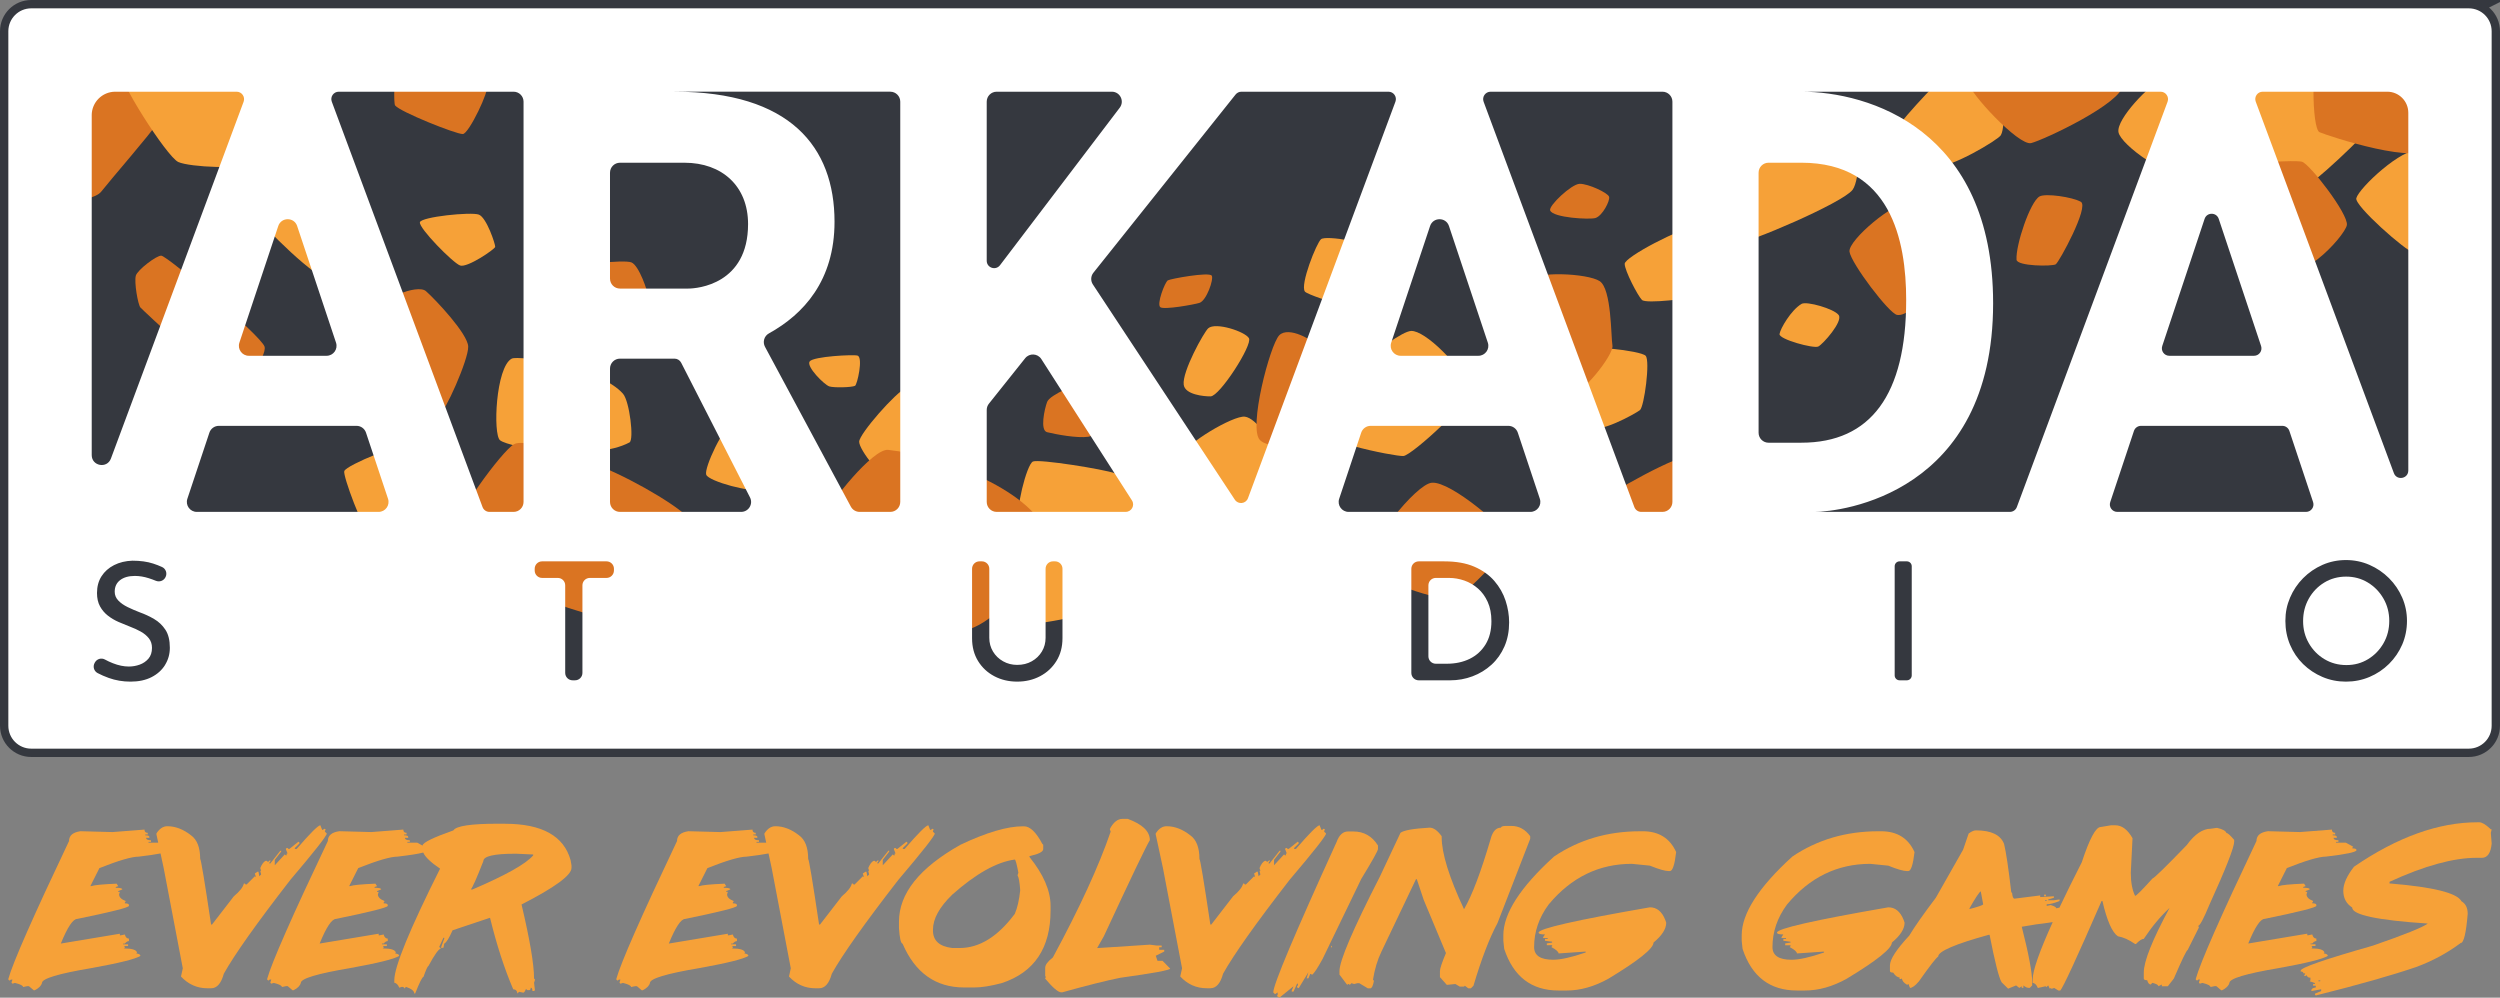 <svg xmlns="http://www.w3.org/2000/svg" id="Calque_2" data-name="Calque 2" viewBox="0 0 2249 897.52"><rect x="0" y="0" width="2249" height="897.52" fill="#808080" stroke="none"/><defs><style>      .cls-1 {        fill: #35383f;      }      .cls-1, .cls-2, .cls-3, .cls-4 {        stroke-width: 0px;      }      .cls-5 {        fill: none;        stroke: #35383f;        stroke-miterlimit: 10;        stroke-width: 15px;      }      .cls-2 {        fill: #fff;      }      .cls-3 {        fill: #f6a138;      }      .cls-4 {        fill: #da7422;      }    </style></defs><g id="final"><path class="cls-5" d="M2220.91,7.5H28.09c-11.37,0-20.59,9.22-20.59,20.59v624.81c0,11.37,9.22,20.59,20.59,20.59h2192.81c11.37,0,20.59-9.22,20.59-20.59V28.09c0-11.37-9.22-20.59-20.59-20.59Z"></path><rect class="cls-1" x="14.54" y="13.6" width="2219.76" height="653.8"></rect><g id="particules"><path class="cls-3" d="M1064.88,408.72c0-8.54,44.71-35.29,55.06-33.88,10.35,1.41,25.41,23.49,25.41,33.88s-16.08,87.06-28.16,87.06-52.31-78.52-52.31-87.06Z"></path><path class="cls-3" d="M1089.06,356.58c-6.13.07-22.99-1.55-24.19-10.45-1.58-11.77,18.18-47.29,22.01-50.76,6.53-5.91,33.25,2.9,36.68,8.88s-26.29,52.24-34.5,52.33Z"></path><path class="cls-3" d="M1205.32,272.81c-6.13.07-29.57-8.25-31.37-10.45-4.76-5.83,10.45-43.92,14.47-47.18,4.65-3.76,45.52,3.43,48.94,9.41s-23.83,48.12-32.04,48.22Z"></path><path class="cls-3" d="M1269.49,297.71c12.63-.47,44.07,30.84,53.11,51.79,3.86,8.94-52.58,60.26-60.11,60.73-7.53.47-85.18-14.58-85.18-30.12s77.05-81.83,92.18-82.4Z"></path><path class="cls-3" d="M1528.39,202.56c-16.94,2.47-66.82,28.68-66.82,34.79s11.76,28.71,15.53,32.47c3.76,3.76,44.24-1.39,51.29-3.52,7.06-2.13,12.71-65.6,0-63.75Z"></path><path class="cls-3" d="M1550.3,132.39c-3.88,8.77.27,86.8,10.94,86.8s96.51-36.65,105.36-48.46c6.66-8.88,8.25-51.07-.89-52.49-9.15-1.41-112.67,7.96-115.41,14.14Z"></path><path class="cls-3" d="M1620.71,273.36c-9.5,5.57-19.16,22.35-19.85,27.12-.7,4.77,30.65,13.27,34.83,11.27,4.18-2,22.55-22.7,18.37-28.35-4.18-5.66-28.9-12.65-33.35-10.04Z"></path><path class="cls-3" d="M1706.4,115.51c4.87-8.9,47.37-54.13,51.66-55.03,9.91-2.08,35.76.47,39.53,7.06s7.53,45.22,2.35,54.12c-2.39,4.11-45.5,29.92-57.88,27.76-12.38-2.15-38.97-27.87-35.66-33.91Z"></path><path class="cls-4" d="M1814.07,233.6c-.89-12.92,12.24-52.2,20.71-56.89,5.4-2.99,29.63.51,37.19,4.86,7.56,4.35-19.56,54.21-22.61,56.19s-34.88,1.83-35.29-4.16Z"></path><path class="cls-4" d="M1441.24,450.6c1.66-4.69,71.74-44.03,80.7-40.36,10.35,4.24,5.41,41.98,2.12,53.54-2.39,8.39-41.19,17.98-44.24,17.88-3.63-.12-40.6-25.4-38.59-31.06Z"></path><path class="cls-3" d="M2176.09,135.37c-14.68-2.95-53.92,33.58-56.36,42.96-1.75,6.73,44.6,47.71,51.99,49.21,9.1,1.85,21.69-36.64,20.8-49.88-.35-5.23-8.37-40.66-16.42-42.28Z"></path><path class="cls-4" d="M141.02,111.38c7.86-12.84-7.23-65.05-20.8-69-34.95-10.19-95.18,112.05-96.13,128.47-.95,16.42,58.23,12.7,66.91,1.61,8.69-11.09,44.88-52.68,50.02-61.07Z"></path><path class="cls-3" d="M2044.48,185.22c-8.2-.81-36.67-90.71-34.59-107.29,1.69-13.52,70.1-31.51,78.46-32.12,9.33-.68,75.42,9.53,78.31,21.35,3.89,15.93-102.04,120.05-122.18,118.06Z"></path><path class="cls-3" d="M309.72,423.77c-1.54,3.88,16.93,53.45,23.52,58.35,8.27,6.15,52.68-7.61,57.53-13.18,4.85-5.57-19.69-63.98-23.65-67.76-3.96-3.79-55.18,16.98-57.4,22.59Z"></path><path class="cls-3" d="M815.83,348.42c-10.03,4.31-42.82,41.94-42.92,48.91-.11,7.37,21.55,35.22,31.12,35.22,6.44,0,38.15-46.42,40.98-58.45,1.86-7.93-21.65-28.92-29.18-25.68Z"></path><path class="cls-3" d="M728.4,325.11c3.39-4.52,39.53-6.35,43.05-5.21,5.24,1.7-.3,26.22-2.26,27.17-3.14,1.53-19.19,1.84-23.15.54-4.57-1.5-21.04-17.95-17.64-22.5Z"></path><path class="cls-3" d="M659.66,380.02c-8.63,2.96-26.47,41.01-24.35,47.01s41.56,16.68,49.06,13.06c7.8-3.77,12.22-21.65,6.97-36.25-5.77-16.04-24.59-26.24-31.68-23.81Z"></path><path class="cls-3" d="M917.34,466.44c-4.52-4.98,6.16-48.96,11.95-51.28s63.76,6.96,73.99,10.67c10.23,3.71,45.7,40.34,41.61,44.52-4.09,4.17-121.41,2.86-127.55-3.9Z"></path><path class="cls-3" d="M377.74,199.94c-1.15,5.16,29.7,36.59,36.17,38.9,6.47,2.31,31.27-14.69,31.57-16.73.3-2.04-7.7-26.41-14.7-29.04-7-2.63-51.95,1.98-53.04,6.87Z"></path><path class="cls-4" d="M514.91,242.89c-1.15,5.16,29.7,36.59,36.17,38.9,6.47,2.31,31.27-14.69,31.57-16.73.3-2.04-7.7-26.41-14.7-29.04-7-2.63-51.95,1.98-53.04,6.87Z"></path><path class="cls-3" d="M284.54,185.19c-5.54-8.12-37.42-25.14-41.55-21.18-3.85,3.69-11.1,21.37-10.22,32,.41,4.95,55.56,59.13,62.54,54.12s-3.71-54.59-10.77-64.94Z"></path><path class="cls-3" d="M108.88,63.07c-5.46,4.78,41.07,77.92,51.5,82.67,10.43,4.74,58.83,6.82,62.16.65s18.09-73.2,15.46-75.85c-2.63-2.65-124.01-11.94-129.11-7.47Z"></path><path class="cls-3" d="M1480.42,320.06c4.24,4.47-1.29,45.84-5.13,48.89-3.84,3.06-39.83,23.12-44.63,14.15-4.8-8.98-19.77-62.98-12.94-68.26,6.82-5.28,58.3.57,62.71,5.22Z"></path><path class="cls-3" d="M560.48,354.24c-20.67-23.64-93.77-34.95-100.13-31.61-14.36,7.53-17.03,68.31-10.5,73.44,8.93,7,84.16,19.24,116.43,1.94,4.29-2.3.03-37.1-5.8-43.76Z"></path><path class="cls-4" d="M462.44,399.57c8.12-4.52,41,4.9,79.39,20.64,31.64,12.97,74.99,39.1,79.89,48.75,2.14,4.22-31.07,77.03-64.28,86.45-24.16,6.85-152.51-46.16-151.03-72.81.94-16.94,45.36-77.1,56.03-83.03Z"></path><path class="cls-4" d="M341.32,281.86c-1.31-12.72,34.27-26.65,41.85-19.96,8.49,7.5,37.68,38.34,38.03,49.89.35,11.55-21.06,59.77-26.66,62.25s-52.09-81.14-53.23-92.19Z"></path><path class="cls-4" d="M126.3,276.6c-2.26-2.75-5.7-22.8-4.12-28.59,1.41-5.18,18.94-18.47,22.94-18,6.12.72,90,72.35,92.87,81.81,2.57,8.49-21.6,41.47-28.28,38.89-6.68-2.58-81.5-71.79-83.41-74.12Z"></path><path class="cls-4" d="M859.13,567.77c37.65,2.82,86.11-73.32,83.29-84.71-9.88-40-93.65-72.94-143.43-78.36-13.86-1.51-53.39,49.03-54.69,55.79-2.35,12.22,89.58,105.38,114.82,107.27Z"></path><path class="cls-4" d="M979.04,341.86c-8.85,2.82-34.59,13.06-37.06,19.76-2.47,6.71-6.52,25.6,0,27.18,8.15,1.98,26.71,5.53,37.06,4.12,10.35-1.41,30.59-30.59,27.29-33.65-3.29-3.06-14.93-21.35-27.29-17.41Z"></path><path class="cls-4" d="M356.77,61.87c-2.22,5.83-2.75,31.15-1.35,32.96,4.54,5.85,54.54,25.77,60.88,25.77,5.5,0,24.52-40.29,21.56-42.95-2.96-2.66-78.87-21.61-81.09-15.78Z"></path><path class="cls-4" d="M1133.51,395.94c12.8,12.19,49.7-4.73,55.53-15.25,5.83-10.52,5.16-57.98-.96-66.48s-28.95-21.07-37.25-12.6c-8.3,8.47-28.15,84.01-17.32,94.33Z"></path><path class="cls-4" d="M1435.24,196.13c-5.1,1.56-38.2-.15-40.73-6.85-1.56-4.14,19.23-23.75,26.52-23.92,7.67-.18,25.6,8.15,26.53,11.71s-5.97,17.12-12.32,19.06Z"></path><path class="cls-4" d="M1079.01,272.48c-5.1,1.56-31.89,6.38-35.18,3.88-3.52-2.68,4.09-22.38,6.71-24.12,2.12-1.41,37.18-7.8,39.53-4.27,2.04,3.06-4.71,22.56-11.06,24.5Z"></path><path class="cls-4" d="M1375.04,252.89c4.98-9.34,53.19-7.06,64.01,0,10.82,7.06,10.11,50.07,11.52,58.05,1.41,7.98-28.82,46.43-38,43.19-9.18-3.24-43.18-90.65-37.53-101.24Z"></path><path class="cls-4" d="M1714.8,184.13c-9.08-4.06-52.45,31.83-50.99,42.31,1.47,10.48,35.7,55.76,42.84,56.86,15.93,2.47,43.27-43.31,42.35-51.9-.92-8.59-24.84-43.09-34.21-47.28Z"></path><path class="cls-4" d="M1847.01,57.19c-6.92-.45-76.25,7.14-76.27,16.94-.02,8.37,45.33,57.41,56.51,54.59,11.17-2.82,81.88-35.76,82.82-52.71.39-6.99-48.47-17.88-63.06-18.82Z"></path><path class="cls-3" d="M1945.33,70.84c-11.22,5-41.76,36.36-39.54,48.12s46.04,42.43,56.37,35.16c10.34-7.27,29.11-60.65,23.65-63.11-5.46-2.46-31.03-24.39-40.49-20.18Z"></path><path class="cls-4" d="M2184.32,60.08c-8.56-23.41-87.35-21.67-96.43-16.36-9.08,5.32-8.3,72.1-1.25,75.21,7.05,3.11,93.94,31.92,98.72,11.95,4.78-19.96,7.5-47.47-1.04-70.81Z"></path><path class="cls-4" d="M2070.71,145.45c-6.82-1.51-46.95.73-48.77,4.15-8.5,15.96,13.88,63.66,26.34,86.41,15.13,27.62,61.38-23.78,62.96-33.54,1.59-9.76-33.71-55.51-40.53-57.02Z"></path><path class="cls-3" d="M989.05,494.73c-9.34-6.23-61.42-19.94-66.76-14.87-5.34,5.07-13.95,74.11-8.35,80.33,5.6,6.21,76.5-9.35,78.58-13.71,2.09-4.36,5.36-45.86-3.47-51.75Z"></path><path class="cls-4" d="M1230.13,507.33c0,13.29,69.85,34.85,78.38,31.55,8.53-3.29,51.23-44.99,48.68-55.2-1.76-7.06-51.53-50.82-69.05-49.43-14.5,1.15-58.01,56.72-58.01,73.08Z"></path></g><g id="cadre"><path class="cls-2" d="M1329.57,529.42c-3.64-3.2-7.73-5.58-12.25-7.16-4.53-1.57-9.15-2.36-13.88-2.36h-11.79c-3.68,0-6.66,2.98-6.66,6.66v63.88c0,3.68,2.98,6.66,6.66,6.66h9.87c7.77,0,14.66-1.48,20.67-4.43,6-2.95,10.75-7.28,14.25-12.99,3.49-5.71,5.24-12.64,5.24-20.81,0-6.69-1.11-12.47-3.32-17.35-2.21-4.87-5.14-8.91-8.78-12.1Z"></path><path class="cls-2" d="M2220.91,7.5H28.09c-11.37,0-20.59,9.22-20.59,20.59v624.81c0,11.37,9.22,20.59,20.59,20.59h2192.81c11.37,0,20.59-9.22,20.59-20.59V28.09c0-11.37-9.22-20.59-20.59-20.59ZM1995.97,196.89l38.1,114.36c1.44,4.34-1.78,8.81-6.35,8.81h-76.21c-4.57,0-7.8-4.48-6.35-8.81l38.1-114.36c2.03-6.11,10.67-6.11,12.71,0ZM1303.49,203.33l34.97,104.94c1.93,5.8-2.38,11.79-8.5,11.79h-69.93c-6.11,0-10.43-5.99-8.5-11.79l34.97-104.94c2.72-8.17,14.28-8.17,17,0ZM887.65,91.46c0-4.95,4.01-8.96,8.96-8.96h103.59c7.41,0,11.61,8.48,7.13,14.38l-107.73,141.71c-3.86,5.07-11.95,2.35-11.95-4.03V91.46ZM548.76,155.35c0-4.95,4.01-8.96,8.96-8.96h58.05c33.7,0,57.19,21,57.19,55.16,0,54.08-45.42,58.05-53.83,58.05h-61.42c-4.95,0-8.96-4.01-8.96-8.96v-95.29ZM267.32,203.33l34.97,104.94c1.93,5.8-2.38,11.79-8.5,11.79h-69.93c-6.11,0-10.43-5.99-8.5-11.79l34.97-104.94c2.72-8.17,14.28-8.17,17,0ZM82.5,103.7c0-11.71,9.49-21.2,21.2-21.2h109.17c4.67,0,7.9,4.66,6.28,9.03l-119.37,320.99c-3.46,9.32-17.27,6.83-17.27-3.11V103.7ZM148.54,598.14c-2.86,4.63-6.91,8.29-12.18,11-5.27,2.71-11.59,4.06-18.97,4.06-6.89,0-13.41-1.11-19.56-3.32-3.65-1.31-6.99-2.77-10.03-4.38-3.32-1.75-4.5-5.89-2.65-9.16l.26-.46c1.79-3.17,5.8-4.33,8.99-2.56,2.18,1.21,4.58,2.33,7.19,3.35,5.02,1.97,9.79,2.95,14.32,2.95,3.34,0,6.59-.56,9.74-1.7,3.15-1.13,5.78-2.93,7.9-5.39,2.11-2.46,3.17-5.71,3.17-9.74,0-3.34-.94-6.2-2.8-8.56-1.87-2.36-4.31-4.38-7.31-6.05-3-1.67-6.23-3.15-9.67-4.43-3.35-1.28-6.77-2.68-10.26-4.21-3.49-1.52-6.69-3.42-9.6-5.68-2.9-2.26-5.27-5.04-7.09-8.34-1.82-3.3-2.73-7.31-2.73-12.03,0-5.81,1.35-10.82,4.06-15.06,2.71-4.23,6.47-7.58,11.29-10.04,4.82-2.46,10.33-3.79,16.53-3.99,7.09,0,13.29.86,18.6,2.58,2.87.93,5.56,1.97,8.06,3.12,3.37,1.55,4.8,5.59,3.18,8.93l-.1.2c-1.56,3.24-5.39,4.63-8.71,3.25-2.02-.84-4.11-1.6-6.27-2.29-4.33-1.38-8.51-2.07-12.55-2.07-5.61,0-10.04,1.26-13.29,3.76-3.25,2.51-4.87,5.98-4.87,10.41,0,3.05,1.08,5.71,3.25,7.97,2.16,2.26,4.97,4.23,8.41,5.9,3.44,1.67,7.09,3.25,10.92,4.72,4.43,1.58,8.71,3.57,12.84,5.98,4.13,2.41,7.53,5.64,10.19,9.67,2.66,4.04,3.99,9.45,3.99,16.24,0,5.61-1.43,10.73-4.28,15.35ZM340.58,460.5h-163.53c-6.11,0-10.43-5.99-8.5-11.79l19.82-59.49c1.22-3.66,4.64-6.13,8.5-6.13h123.88c3.86,0,7.28,2.47,8.5,6.13l19.82,59.49c1.93,5.8-2.38,11.79-8.5,11.79ZM470.98,451.54c0,4.95-4.01,8.96-8.96,8.96h-21.68c-2.78,0-5.27-1.73-6.24-4.33L298.48,91.47c-1.62-4.35,1.6-8.97,6.24-8.97h157.3c4.95,0,8.96,4.01,8.96,8.96v360.08ZM552.29,513.24c0,3.68-2.98,6.66-6.66,6.66h-15.02c-3.68,0-6.66,2.98-6.66,6.66v78.79c0,3.68-2.98,6.66-6.66,6.66h-2.18c-3.68,0-6.66-2.98-6.66-6.66v-78.79c0-3.68-2.98-6.66-6.66-6.66h-14.13c-3.68,0-6.66-2.98-6.66-6.66v-1.59c0-3.68,2.98-6.66,6.66-6.66h57.98c3.68,0,6.66,2.98,6.66,6.66v1.59ZM666.73,460.5h-109.01c-4.95,0-8.96-4.01-8.96-8.96v-119.95c0-4.95,4.01-8.96,8.96-8.96h49.05c2.54,0,4.87,1.42,6.02,3.69l61.91,121.15c3.05,5.96-1.28,13.03-7.98,13.03ZM809.87,451.54c0,4.95-4.01,8.96-8.96,8.96h-27.59c-3.3,0-6.33-1.81-7.89-4.72l-77.24-143.79c-2.31-4.29-.78-9.68,3.48-12.04,31.26-17.29,59.07-47.58,59.07-100.45,0-67.41-40.06-117.01-143.97-117.01h194.14c4.95,0,8.96,4.01,8.96,8.96v360.08ZM955.8,574.22c0,7.78-1.82,14.59-5.46,20.45-3.64,5.86-8.54,10.41-14.69,13.65-6.15,3.25-13.02,4.87-20.59,4.87s-14.44-1.62-20.59-4.87c-6.15-3.25-11.02-7.8-14.61-13.65-3.59-5.85-5.39-12.67-5.39-20.45v-62.57c0-3.68,2.98-6.66,6.66-6.66h2.18c3.68,0,6.66,2.98,6.66,6.66v62.13c0,4.53,1.11,8.64,3.32,12.33,2.21,3.69,5.24,6.62,9.08,8.78,3.84,2.17,8.07,3.25,12.7,3.25,4.92,0,9.3-1.08,13.14-3.25,3.84-2.16,6.86-5.09,9.08-8.78,2.21-3.69,3.32-7.8,3.32-12.33v-62.13c0-3.68,2.98-6.66,6.66-6.66h1.88c3.68,0,6.66,2.98,6.66,6.66v62.57ZM1012.65,460.5h-116.03c-4.95,0-8.96-4.01-8.96-8.96v-82.79c0-2.03.69-4,1.96-5.59l32.62-40.89c3.83-4.8,11.23-4.41,14.54.75l81.51,127.15c2.86,4.46-.34,10.31-5.64,10.31ZM1110.88,449.55l-127.74-193.68c-2.14-3.24-1.94-7.49.48-10.52l127.92-160.33c1.27-1.59,3.2-2.52,5.23-2.52h132.32c4.64,0,7.85,4.63,6.24,8.97l-132.66,356.73c-1.9,5.11-8.79,5.89-11.79,1.34ZM1353.41,581.53c-2.81,6.45-6.69,11.93-11.66,16.46-4.97,4.53-10.65,8-17.05,10.41-6.4,2.41-13.14,3.62-20.22,3.62h-28.18c-3.68,0-6.66-2.98-6.66-6.66v-93.7c0-3.68,2.98-6.66,6.66-6.66h23.01c10.63,0,19.63,1.6,27.01,4.8,7.38,3.2,13.38,7.48,18.01,12.84,4.62,5.36,7.99,11.29,10.11,17.79,2.11,6.5,3.17,12.99,3.17,19.49,0,7.97-1.4,15.18-4.21,21.63ZM1376.75,460.5h-163.53c-6.11,0-10.43-5.99-8.5-11.79l19.82-59.49c1.22-3.66,4.64-6.13,8.5-6.13h123.88c3.86,0,7.28,2.47,8.5,6.13l19.82,59.49c1.93,5.8-2.38,11.79-8.5,11.79ZM1504.5,451.54c0,4.95-4.01,8.96-8.96,8.96h-19.04c-2.78,0-5.27-1.73-6.24-4.33l-135.6-364.64c-1.63-4.38,1.61-9.03,6.28-9.03h154.6c4.95,0,8.96,4.01,8.96,8.96v360.08ZM1590.99,398.27c-4.95,0-8.96-4.01-8.96-8.96v-233.97c0-4.95,4.01-8.96,8.96-8.96h29.51c80.31,0,94.3,69.74,94.3,123.51,0,85.12-31.91,128.37-94.3,128.37h-29.51ZM1719.8,607.61c0,2.43-1.97,4.4-4.4,4.4h-6.55c-2.43,0-4.4-1.97-4.4-4.4v-98.22c0-2.43,1.97-4.4,4.4-4.4h6.55c2.43,0,4.4,1.97,4.4,4.4v98.22ZM1808.1,460.5h-175.97c23.56,0,160.88-15.88,160.88-187.76,0-156.71-112.24-190.24-172.51-190.24h323.16c4.67,0,7.9,4.66,6.28,9.03l-135.6,364.64c-.97,2.61-3.46,4.33-6.24,4.33ZM1898.36,451.69l21.33-64.02c.91-2.73,3.47-4.58,6.35-4.58h127.14c2.88,0,5.44,1.84,6.35,4.58l21.33,64.02c1.44,4.34-1.78,8.81-6.35,8.81h-169.8c-4.57,0-7.8-4.48-6.35-8.81ZM2161.04,579.83c-2.86,6.59-6.82,12.4-11.88,17.42-5.07,5.02-10.92,8.93-17.57,11.74-6.64,2.81-13.71,4.21-21.18,4.21s-14.52-1.4-21.11-4.21c-6.59-2.8-12.4-6.67-17.42-11.59-5.02-4.92-8.93-10.7-11.74-17.34-2.8-6.64-4.21-13.8-4.21-21.48s1.4-14.37,4.21-20.96c2.81-6.59,6.72-12.42,11.74-17.49,5.02-5.07,10.82-9.05,17.42-11.96,6.59-2.9,13.63-4.35,21.11-4.35s14.54,1.45,21.18,4.35c6.64,2.9,12.5,6.89,17.57,11.96,5.07,5.07,9.03,10.9,11.88,17.49,2.85,6.59,4.28,13.58,4.28,20.96s-1.43,14.66-4.28,21.26ZM2166.5,423.28c0,7.47-10.37,9.33-12.97,2.33l-124.26-334.14c-1.62-4.35,1.6-8.97,6.24-8.97h112.06c10.46,0,18.94,8.48,18.94,18.94v321.84Z"></path><path class="cls-2" d="M2130.11,524.03c-5.86-3.54-12.38-5.31-19.56-5.31s-13.85,1.8-19.71,5.39c-5.86,3.59-10.48,8.41-13.88,14.47-3.39,6.05-5.09,12.77-5.09,20.15s1.72,13.93,5.17,19.93c3.44,6,8.12,10.78,14.02,14.32,5.9,3.54,12.5,5.31,19.78,5.31s13.68-1.77,19.49-5.31c5.81-3.54,10.43-8.31,13.88-14.32,3.44-6,5.17-12.7,5.17-20.08s-1.75-14.1-5.24-20.15c-3.49-6.05-8.17-10.85-14.02-14.39Z"></path></g><g><path class="cls-3" d="M293.93,749.79l-1.63-1.63v-.86l.77-.77-.77-.86h-.86l-.77.86h-.86l-1.63-4.12c-2.12.17-9.23,7.28-21.31,21.31h-1.63v-.86l4.12-4.04v-.86l-.86-.77-8.16,6.53h-.86l-.77-.86h-.86l-.77.86,1.63,4.12h-.86v1.63h-.77l-.86-.86-9.02,9.8v-4.9l5.76-7.39v-.77h-.77l-9.02,11.43h-.86v-.77l.86-.86v-1.63l-1.63,1.63h-.86l-.77-.77h-.86c-1.78.75-3.41,2.92-4.9,6.53l.77,2.49h-.77l.77,3.27-1.63,1.63-.77-4.12h-.86l-2.41,1.63.77,2.49v.77l-.77-.77-7.39,7.39h-.86l-.77-.86h-.86c-.63,3.15-3.64,6.99-9.02,11.52l-19.59,25.35h-.86c-5.84-39.13-9.11-58.79-9.8-58.96,0-10.25-2.75-17.36-8.25-21.31-6.93-5.44-14.04-8.16-21.31-8.16-3.78,0-7.05,2.18-9.8,6.53v.77l1.61,7.48h-8.73v-.69h2.23v-1.46c-2.92,0-4.38-.74-4.38-2.23h2.92v-.77c0-.97-1.23-1.46-3.7-1.46v-.77h2.23v-1.46c-1.95,0-2.92-.97-2.92-2.92l-28.79,2.23-28.79-.77c-6.88.97-10.31,3.92-10.31,8.85-32.31,68.01-50.5,109.32-54.57,123.93v.69l.77.77h.69l.77-.77h1.46l-.77,2.23v.77l.77.69,2.23-.69c4.87,1.2,7.31,2.43,7.31,3.7l3.7-.77h1.55l4.38,3.7h.77c3.72-1.83,5.93-4.04,6.62-6.62,0-3.9,14.75-8.34,44.26-13.32,25.15-4.53,39.91-8.19,44.26-11,0-1.15-1.23-1.89-3.7-2.23l.69-.77c-.57-2.46-4.5-3.7-11.77-3.7l.77-.69v-.77l-.77-.69h3.7v-1.55h-4.47v-.69h1.55c1.26-1.49,2.49-2.23,3.7-2.23v-2.24c-1.83,0-3.07-1.23-3.7-3.7l-3.7.77h-.77v-1.46l-53.11,8.85c6.02-14.78,10.94-22.17,14.78-22.17,31-6.36,46.49-10.28,46.49-11.77v-.69c0-1.03-1.23-1.55-3.7-1.55v-.69l.69-.77v-.69c-3.9-1.49-5.84-3.47-5.84-5.93l.69-2.23h-1.46v-.69l3.7-1.55c0-.97-1.98-1.46-5.93-1.46v-.69l2.23-.77-1.46-2.23c-12.61.52-20.23,1.26-22.86,2.23h-.77l8.16-16.24c17.36-6.88,29.13-10.31,35.32-10.31,8.58-1,15.12-1.96,19.66-2.88l2.84,13.19,17.19,90.15-1.63,7.39c6.59,7.05,14.52,10.57,23.81,10.57h3.27c5.27,0,9.08-4.35,11.43-13.06,9.57-17.19,29.51-45.32,59.82-84.4,21.89-25.78,32.83-39.71,32.83-41.77Z"></path><path class="cls-3" d="M454.25,741.02h-6.7c-23.95,0-37.19,2.01-39.71,6.02-18.05,6.36-27.27,10.86-27.67,13.49v.2l-4.88-2.69h-8.85v-.69h2.23v-1.46c-2.92,0-4.38-.74-4.38-2.23h2.92v-.77c0-.97-1.23-1.46-3.7-1.46v-.77h2.23v-1.46c-1.95,0-2.92-.97-2.92-2.92l-28.79,2.23-28.79-.77c-6.88.97-10.31,3.92-10.31,8.85-32.31,68.01-50.5,109.32-54.57,123.93v.69l.77.77h.69l.77-.77h1.46l-.77,2.23v.77l.77.69,2.23-.69c4.87,1.2,7.31,2.43,7.31,3.7l3.7-.77h1.55l4.38,3.7h.77c3.72-1.83,5.93-4.04,6.62-6.62,0-3.9,14.75-8.34,44.26-13.32,25.15-4.53,39.91-8.19,44.26-11,0-1.15-1.23-1.89-3.7-2.23l.69-.77c-.57-2.46-4.5-3.7-11.77-3.7l.77-.69v-.77l-.77-.69h3.7v-1.55h-4.47v-.69h1.55c1.26-1.49,2.49-2.23,3.7-2.23v-2.24c-1.83,0-3.07-1.23-3.7-3.7l-3.7.77h-.77v-1.46l-53.11,8.85c6.02-14.78,10.94-22.17,14.78-22.17,31-6.36,46.49-10.28,46.49-11.77v-.69c0-1.03-1.23-1.55-3.7-1.55v-.69l.69-.77v-.69c-3.9-1.49-5.84-3.47-5.84-5.93l.69-2.23h-1.46v-.69l3.7-1.55c0-.97-1.98-1.46-5.93-1.46v-.69l2.23-.77-1.46-2.23c-12.61.52-20.23,1.26-22.86,2.23h-.77l8.16-16.24c17.36-6.88,29.13-10.31,35.32-10.31,11.13-1.29,18.84-2.52,23.17-3.69,1.63,3.94,6.67,8.78,15.14,14.52-27.44,54.77-41.17,88.21-41.17,100.29v2.32c1.89.29,3.38,1.78,4.47,4.47l2.23-.77c1.55,0,2.32.52,2.32,1.55l1.46-1.55c4.98,1.72,7.48,3.72,7.48,6.02h.77c3.95-9.97,6.45-14.95,7.48-14.95,2.29-6.47,3.78-9.74,4.47-9.8,5.61-10.43,9.37-15.64,11.26-15.64l-1.55-1.55,3.78-8.25h.77v.77l-3.01,8.25h2.23l.77-3.78c1.89-.92,4.38-4.9,7.48-11.95l33.69-11.26c5.96,24.35,12.92,45.81,20.88,64.37,2.18,0,3.44,1.26,3.78,3.78l1.46-1.55,3.78.77c.74,0,1.49-1,2.23-3.01h.77l.69.77h1.55c.97,0,1.46-.75,1.46-2.23,1.03,0,1.55,1,1.55,3.01h1.46l.77-.77-.77-6.7.77-2.32v-.69l-.77-.77c0-12.6-3.75-34.81-11.26-66.6,29.96-15.35,44.95-26.33,44.95-32.92v-2.23l-.77-4.56c-6.02-21.94-25.73-32.92-59.13-32.92ZM479.68,769.47c-6.42,7.62-24.61,17.85-54.57,30.68h-1.55c1.6-1.89,5.36-10.37,11.26-25.44,0-4.47,9.48-6.7,28.45-6.7h1.46l14.95.69v.77Z"></path><path class="cls-3" d="M839.25,748.16v-.86l.77-.77-.77-.86h-.86l-.77.86h-.86l-1.63-4.12c-2.12.17-9.23,7.28-21.31,21.31h-1.63v-.86l4.12-4.04v-.86l-.86-.77-8.16,6.53h-.86l-.77-.86h-.86l-.77.86,1.63,4.12h-.86v1.63h-.77l-.86-.86-9.02,9.8v-4.9l5.76-7.39v-.77h-.77l-9.02,11.43h-.86v-.77l.86-.86v-1.63l-1.63,1.63h-.86l-.77-.77h-.86c-1.78.75-3.41,2.92-4.9,6.53l.77,2.49h-.77l.77,3.27-1.63,1.63-.77-4.12h-.86l-2.41,1.63.77,2.49v.77l-.77-.77-7.39,7.39h-.86l-.77-.86h-.86c-.63,3.15-3.64,6.99-9.02,11.52l-19.59,25.35h-.86c-5.84-39.13-9.11-58.79-9.8-58.96,0-10.25-2.75-17.36-8.25-21.31-6.93-5.44-14.04-8.16-21.31-8.16-3.78,0-7.05,2.18-9.8,6.53v.77l1.61,7.48h-8.73v-.69h2.23v-1.46c-2.92,0-4.38-.74-4.38-2.23h2.92v-.77c0-.97-1.23-1.46-3.7-1.46v-.77h2.23v-1.46c-1.95,0-2.92-.97-2.92-2.92l-28.79,2.23-28.79-.77c-6.88.97-10.31,3.92-10.31,8.85-32.31,68.01-50.5,109.32-54.57,123.93v.69l.77.77h.69l.77-.77h1.46l-.77,2.23v.77l.77.69,2.23-.69c4.87,1.2,7.31,2.43,7.31,3.7l3.7-.77h1.55l4.38,3.7h.77c3.72-1.83,5.93-4.04,6.62-6.62,0-3.9,14.75-8.34,44.26-13.32,25.15-4.53,39.91-8.19,44.26-11,0-1.15-1.23-1.89-3.7-2.23l.69-.77c-.57-2.46-4.5-3.7-11.77-3.7l.77-.69v-.77l-.77-.69h3.7v-1.55h-4.47v-.69h1.55c1.26-1.49,2.49-2.23,3.7-2.23v-2.24c-1.83,0-3.07-1.23-3.7-3.7l-3.7.77h-.77v-1.46l-53.11,8.85c6.02-14.78,10.94-22.17,14.78-22.17,31-6.36,46.49-10.28,46.49-11.77v-.69c0-1.03-1.23-1.55-3.7-1.55v-.69l.69-.77v-.69c-3.9-1.49-5.84-3.47-5.84-5.93l.69-2.23h-1.46v-.69l3.7-1.55c0-.97-1.98-1.46-5.93-1.46v-.69l2.23-.77-1.46-2.23c-12.61.52-20.23,1.26-22.86,2.23h-.77l8.16-16.24c17.36-6.88,29.13-10.31,35.32-10.31,8.58-1,15.12-1.96,19.66-2.88l2.84,13.19,17.19,90.15-1.63,7.39c6.59,7.05,14.52,10.57,23.81,10.57h3.27c5.27,0,9.08-4.35,11.43-13.06,9.57-17.19,29.51-45.32,59.82-84.4,21.89-25.78,32.83-39.71,32.83-41.77l-1.63-1.63Z"></path><path class="cls-3" d="M945.1,815.02c0-13.69-6.33-28.39-18.99-44.09v-.77c8.25-1.78,12.38-3.9,12.38-6.36v-3.87l-.86-.86c-5.56-10.49-11.06-15.73-16.5-15.73h-.86c-14.15,0-32.89,5.53-56.21,16.59-36.9,20.74-55.35,43.83-55.35,69.27v5.59c.57,9.11,1.66,13.84,3.27,14.18,11.29,26.24,29.76,39.36,55.43,39.36h9.11c6.53,0,14.78-1.32,24.75-3.95,29.22-9.68,43.83-31.48,43.83-65.4v-3.95ZM912.87,822.15c-15.24,20.45-31.77,30.68-49.59,30.68h-6.62c-11.57-1.38-17.36-6.62-17.36-15.73v-.77c0-9.8,5.79-20.31,17.36-31.54,21.26-18.85,39.99-29.36,56.21-31.54.69,0,1.78,3.95,3.27,11.86l-.77,2.32c1.09,1.6,1.89,6.07,2.41,13.41-.92,8.82-2.55,15.93-4.9,21.31Z"></path><path class="cls-3" d="M1041.27,864.35l-1.55-4.56,7.65-3.78v-1.55h-4.55v-2.32h2.23v-1.55h-4.55l-6.1-.77-47.44,3.09,6.1-10.74c24.12-51.96,37.9-80.76,41.34-86.37,0-7.91-6.65-14.29-19.94-19.17h-4.56c-4.47,0-8.31,3.07-11.52,9.2l.77,2.32c-10.6,30.94-27.93,68.67-52,113.19-4.58,3.55-6.88,6.62-6.88,9.2v7.65l.77.77-.77.69v.77c6.88,8.19,11.72,12.29,14.52,12.29h.77c21.94-6.13,39.28-10.48,52-13.06,30.08-4.18,45.12-6.96,45.12-8.34l-6.88-6.96h-4.55Z"></path><path class="cls-3" d="M1192.87,749.79l-1.63-1.63v-.86l.77-.77-.77-.86h-.86l-.77.86h-.86l-1.63-4.12c-2.12.17-9.23,7.28-21.31,21.31h-1.63v-.86l4.12-4.04v-.86l-.86-.77-8.16,6.53h-.86l-.77-.86h-.86l-.77.86,1.63,4.12h-.86v1.63h-.77l-.86-.86-9.02,9.8v-4.9l5.76-7.39v-.77h-.77l-9.02,11.43h-.86v-.77l.86-.86v-1.63l-1.63,1.63h-.86l-.77-.77h-.86c-1.78.75-3.41,2.92-4.9,6.53l.77,2.49h-.77l.77,3.27-1.63,1.63-.77-4.12h-.86l-2.41,1.63.77,2.49v.77l-.77-.77-7.39,7.39h-.86l-.77-.86h-.86c-.63,3.15-3.64,6.99-9.02,11.52l-19.59,25.35h-.86c-5.84-39.13-9.11-58.79-9.8-58.96,0-10.25-2.75-17.36-8.25-21.31-6.93-5.44-14.04-8.16-21.31-8.16-3.78,0-7.05,2.18-9.8,6.53v.77l6.53,30.34,17.19,90.15-1.63,7.39c6.59,7.05,14.52,10.57,23.81,10.57h3.27c5.27,0,9.08-4.35,11.43-13.06,9.57-17.19,29.51-45.32,59.82-84.4,21.89-25.78,32.83-39.71,32.83-41.77Z"></path><rect class="cls-3" x="1197.51" y="850.94" width=".69" height="1.29"></rect><path class="cls-3" d="M1239.62,763.8v-3.18c-5.27-8.42-12.66-12.63-22.17-12.63h-4.73c-4.58,0-8.02,3.15-10.31,9.45-37.99,83.31-56.98,128.43-56.98,135.36l1.55,1.55,2.41-1.55v2.32l-.77.86,2.32,1.55,12.72-10.31-1.63,3.95v.86h1.63l3.18-7.13h.77v1.55l-.77.77v.86l.77.77h.77l8.68-14.27-1.55,5.5h1.55l1.63-3.95h.77l.77.86c1.83-1.2,5.01-5.96,9.54-14.27l34.81-72.02c10.03-16.44,15.04-25.41,15.04-26.9Z"></path><path class="cls-3" d="M1376.61,752.28c-4.47-6.19-10.14-9.28-17.02-9.28h-5.42c-2.58.12-3.87.63-3.87,1.55-4.41,0-7.51,3.35-9.28,10.05-8.77,29.85-16.76,50.96-23.98,63.34-13.41-28.65-20.11-50.28-20.11-64.89v-.77c-3.72-5.16-7.33-7.73-10.83-7.73-14.67.86-23.41,2.41-26.21,4.64l-18.56,39.45c-24.24,47.38-36.35,75.72-36.35,85v3.09l6.96,9.28.77-.77h.77l.77.77,1.55-1.55,2.32.77,3.09-.77h1.55l7.73,4.64h2.32c1.2,0,2.24-2.06,3.09-6.19v-.77l-.77-.77c1.55-9.63,4.12-18.13,7.73-25.53l30.94-64.89h.77l6.19,18.56,20.02,47.87c-3.61,8.54-5.41,13.95-5.41,16.24v5.41l6.19,6.96,7.74-.77,3.87,2.32h3.87l.77-.77,3.09,2.32h2.32l2.32-2.32c7.22-24.29,14.44-43.11,21.66-56.46l29.39-75.72v-2.32Z"></path><path class="cls-3" d="M1477.8,747.81h-2.49c-29.11,0-54.89,7.59-77.35,22.77-30.37,27.62-45.55,51.22-45.55,70.82v4.9l.77,7.3c8.25,24.98,24.55,37.47,48.9,37.47h7.3c12.26,0,24.75-3.52,37.47-10.57,27.1-16.38,40.65-27.24,40.65-32.57,7.62-6.3,11.43-12.26,11.43-17.88l-.86-2.49c-2.98-7.56-7.59-11.34-13.84-11.34-66.75,11.57-100.12,19.17-100.12,22.77,0,1.09,1.92,1.63,5.76,1.63l-1.63,2.41v.86h4.04v.77h-2.41v1.63l6.45.86v.77l-4.81.77v1.63h4.81v.86l-.77.77c4.35,2.35,6.53,4.27,6.53,5.76l23.55-1.63h.86v.77c-12.66,4.36-22.43,6.53-29.31,6.53-11.4,0-17.1-3.81-17.1-11.43,0-13.69,4.35-26.44,13.06-38.24,20.28-24.41,45.23-36.61,74.86-36.61l16.24,1.63c8.02,3.27,13.72,4.9,17.1,4.9h.86c2.46,0,4.35-5.7,5.67-17.1-5.62-12.49-15.64-18.74-30.08-18.74Z"></path><path class="cls-3" d="M1713.37,830.06l-.86-2.49c-2.98-7.56-7.59-11.34-13.84-11.34-66.75,11.57-100.12,19.17-100.12,22.77,0,1.09,1.92,1.63,5.76,1.63l-1.63,2.41v.86h4.04v.77h-2.41v1.63l6.45.86v.77l-4.81.77v1.63h4.81v.86l-.77.77c4.35,2.35,6.53,4.27,6.53,5.76l23.55-1.63h.86v.77c-12.66,4.36-22.43,6.53-29.31,6.53-11.4,0-17.1-3.81-17.1-11.43,0-13.69,4.35-26.44,13.06-38.24,20.28-24.41,45.23-36.61,74.86-36.61l16.24,1.63c8.02,3.27,13.72,4.9,17.1,4.9h.86c2.46,0,4.35-5.7,5.67-17.1-5.62-12.49-15.64-18.74-30.08-18.74h-2.49c-29.11,0-54.89,7.59-77.35,22.77-30.37,27.62-45.55,51.22-45.55,70.82v4.9l.77,7.3c8.25,24.98,24.55,37.47,48.9,37.47h7.3c12.26,0,24.75-3.52,37.47-10.57,27.1-16.38,40.65-27.24,40.65-32.57,7.62-6.3,11.43-12.26,11.43-17.88Z"></path><rect class="cls-3" x="1838.98" y="804.79" width="1.46" height="1.46"></rect><path class="cls-3" d="M1978.07,833.76l-.77-.77c1.6,0,4.96-6.19,10.05-18.56,15.01-33,22.52-52.11,22.52-57.32v-1.55c-3.5-4.12-5.82-6.19-6.96-6.19-.63-1.95-3.47-3.49-8.51-4.64l-5.42.77c-7.39,0-14.64,4.9-21.74,14.7-18.91,19.59-29.22,29.65-30.94,30.17-9.28,10.31-14.47,15.5-15.56,15.56-2.58-5.27-3.87-12.26-3.87-20.97l1.55-30.94c-4.41-7.73-9.57-11.6-15.47-11.6h-3.87l-9.28,1.55c-4.41,0-10.08,10.57-17.02,31.71-7.72,15.18-14.43,28.78-20.12,40.83l-2.86.6c0-.97-1.66-1.95-4.98-2.92l-3.61.77v-1.46c2.75,0,6.59-.97,11.52-2.92v-1.46l-5.07.77h-5.07v-.77l5.07-1.46v-1.38l-11.52.69h-.77v-1.46l-23.12,2.92c-1.15,0-1.86-1.69-2.15-5.07l-.77-.77c-2.52-21.6-4.67-36.04-6.45-43.31-3.09-8.19-11.55-12.29-25.35-12.29-1.78,0-3.95.95-6.53,2.84l-4.98,14.52-24.58,43.31c-11,14.5-18.96,25.84-23.89,34.03-11.57,12.43-17.36,21.34-17.36,26.73v5.07c0,.97.97,1.46,2.92,1.46,1.83,2.86,3.75,4.3,5.76,4.3v1.46h1.46l.69-.69c0,2.12,1.46,4.04,4.38,5.76h.69l.69-.69,1.46,3.61c2,0,4.67-1.95,7.99-5.84,9.63-13.69,15.41-21.14,17.36-22.35,0-4.7,15.18-11.23,45.55-19.59h.69c4.81,24.58,8.42,38.82,10.83,42.71l5.84,5.76,7.22-2.92,2.84,2.23,2.23-1.46v1.46h1.46v-2.23c1.72,1.49,3.38,2.23,4.98,2.23h.77l2.15-2.23v-2.84c0-8.77-3.12-25.41-9.37-49.93l12.98-2.15c5.46-.64,10.41-1.32,14.87-2.03-12,26.44-18.02,43.63-18.02,51.53v3.09c1.95.29,3.5,1.83,4.64,4.64l6.96-1.55.77.77,1.55-1.55,1.55,3.09.77-.77.77.77,2.32-.77,3.87,2.32h1.55c2.29-2.01,14.7-28.85,37.21-80.53h.77c4.07,17.59,8.71,28.16,13.92,31.71,4.81.8,9.97,3.12,15.47,6.96h.77c2.98-3.09,5.33-4.64,7.05-4.64,7.39-11.11,15.13-20.4,23.2-27.84-15.47,28.71-23.2,48.07-23.2,58.1v5.41c0,1.03,1.03,1.55,3.09,1.55.63,2.41,1.66,3.7,3.09,3.87l1.55-1.55c3.61.92,5.42,1.95,5.42,3.09l3.09-1.55v1.55h5.41l5.41-6.96c7.33-17.02,11.46-25.55,12.38-25.61l10.06-20.11v-.77ZM1771.77,817.77v-.69c5.44-9.57,8.82-14.64,10.14-15.21l2.15,11.6c0,.75-4.1,2.18-12.29,4.3ZM1839.75,809.86h1.46v.69h-1.46v-.69Z"></path><path class="cls-3" d="M2090.4,857.65l.69-.77c-.57-2.46-4.5-3.7-11.77-3.7l.77-.69v-.77l-.77-.69h3.7v-1.55h-4.47v-.69h1.55c1.26-1.49,2.49-2.23,3.7-2.23v-2.24c-1.83,0-3.07-1.23-3.7-3.7l-3.7.77h-.77v-1.46l-53.11,8.85c6.02-14.78,10.94-22.17,14.78-22.17,31-6.36,46.5-10.28,46.5-11.77v-.69c0-1.03-1.23-1.55-3.7-1.55v-.69l.69-.77v-.69c-3.9-1.49-5.84-3.47-5.84-5.93l.69-2.23h-1.46v-.69l3.7-1.55c0-.97-1.98-1.46-5.93-1.46v-.69l2.23-.77-1.46-2.23c-12.61.52-20.23,1.26-22.86,2.23h-.77l8.16-16.24c17.36-6.88,29.13-10.31,35.32-10.31,18.22-2.12,27.33-4.07,27.33-5.84,0-1.03-1.23-1.55-3.7-1.55v-.69l.77-.77-6.7-3.7h-8.85v-.69h2.23v-1.46c-2.92,0-4.38-.74-4.38-2.23h2.92v-.77c0-.97-1.23-1.46-3.7-1.46v-.77h2.23v-1.46c-1.95,0-2.92-.97-2.92-2.92l-28.79,2.23-28.79-.77c-6.88.97-10.31,3.92-10.31,8.85-32.31,68.01-50.5,109.32-54.57,123.93v.69l.77.77h.69l.77-.77h1.46l-.77,2.23v.77l.77.69,2.23-.69c4.87,1.2,7.31,2.43,7.31,3.7l3.7-.77h1.55l4.38,3.7h.77c3.72-1.83,5.93-4.04,6.62-6.62,0-3.9,14.75-8.34,44.26-13.32,25.15-4.53,39.91-8.19,44.26-11,0-1.15-1.23-1.89-3.7-2.23Z"></path><path class="cls-3" d="M2241.5,746.09h-.77l-.77-.77c-4.01-3.72-7.22-5.59-9.63-5.59h-1.63c-35.06,0-72.08,13.32-111.04,39.96-6.42,8.25-9.63,15.44-9.63,21.57,0,6.65,2.66,11.69,7.99,15.13,0,6.65,22.66,11.46,67.98,14.44-4.41,3.38-20.94,10.03-49.59,19.94-43.14,12.26-64.71,19.74-64.71,22.43v.77c1.6,0,2.41.54,2.41,1.63h1.55v.77l-.77.77v.77h1.63l.77-.77c0,1.6,1.06,2.41,3.18,2.41v2.41l-.77.77,4.81,1.63v.77h-1.63v1.63h2.41v1.55c-2.63.4-3.95,1.2-3.95,2.41v.86l8.77-1.63v1.63l-5.59,2.32v.86l.77.77c38.27-9.57,68.38-18.11,90.33-25.61,14.61-5.38,27.93-12.58,39.96-21.57,2.81,0,4.93-8.77,6.36-26.3,0-5.33-1.86-9.08-5.59-11.26-3.9-7.45-25.21-12.78-63.94-15.99h-.77v-1.55c31.34-14.38,57.44-21.57,78.29-21.57h4.81c4.99,0,7.91-4.27,8.77-12.8l-.77-9.63.77-3.18ZM2087.32,882.74h-1.63v-.77h1.63v.77Z"></path></g></g></svg>